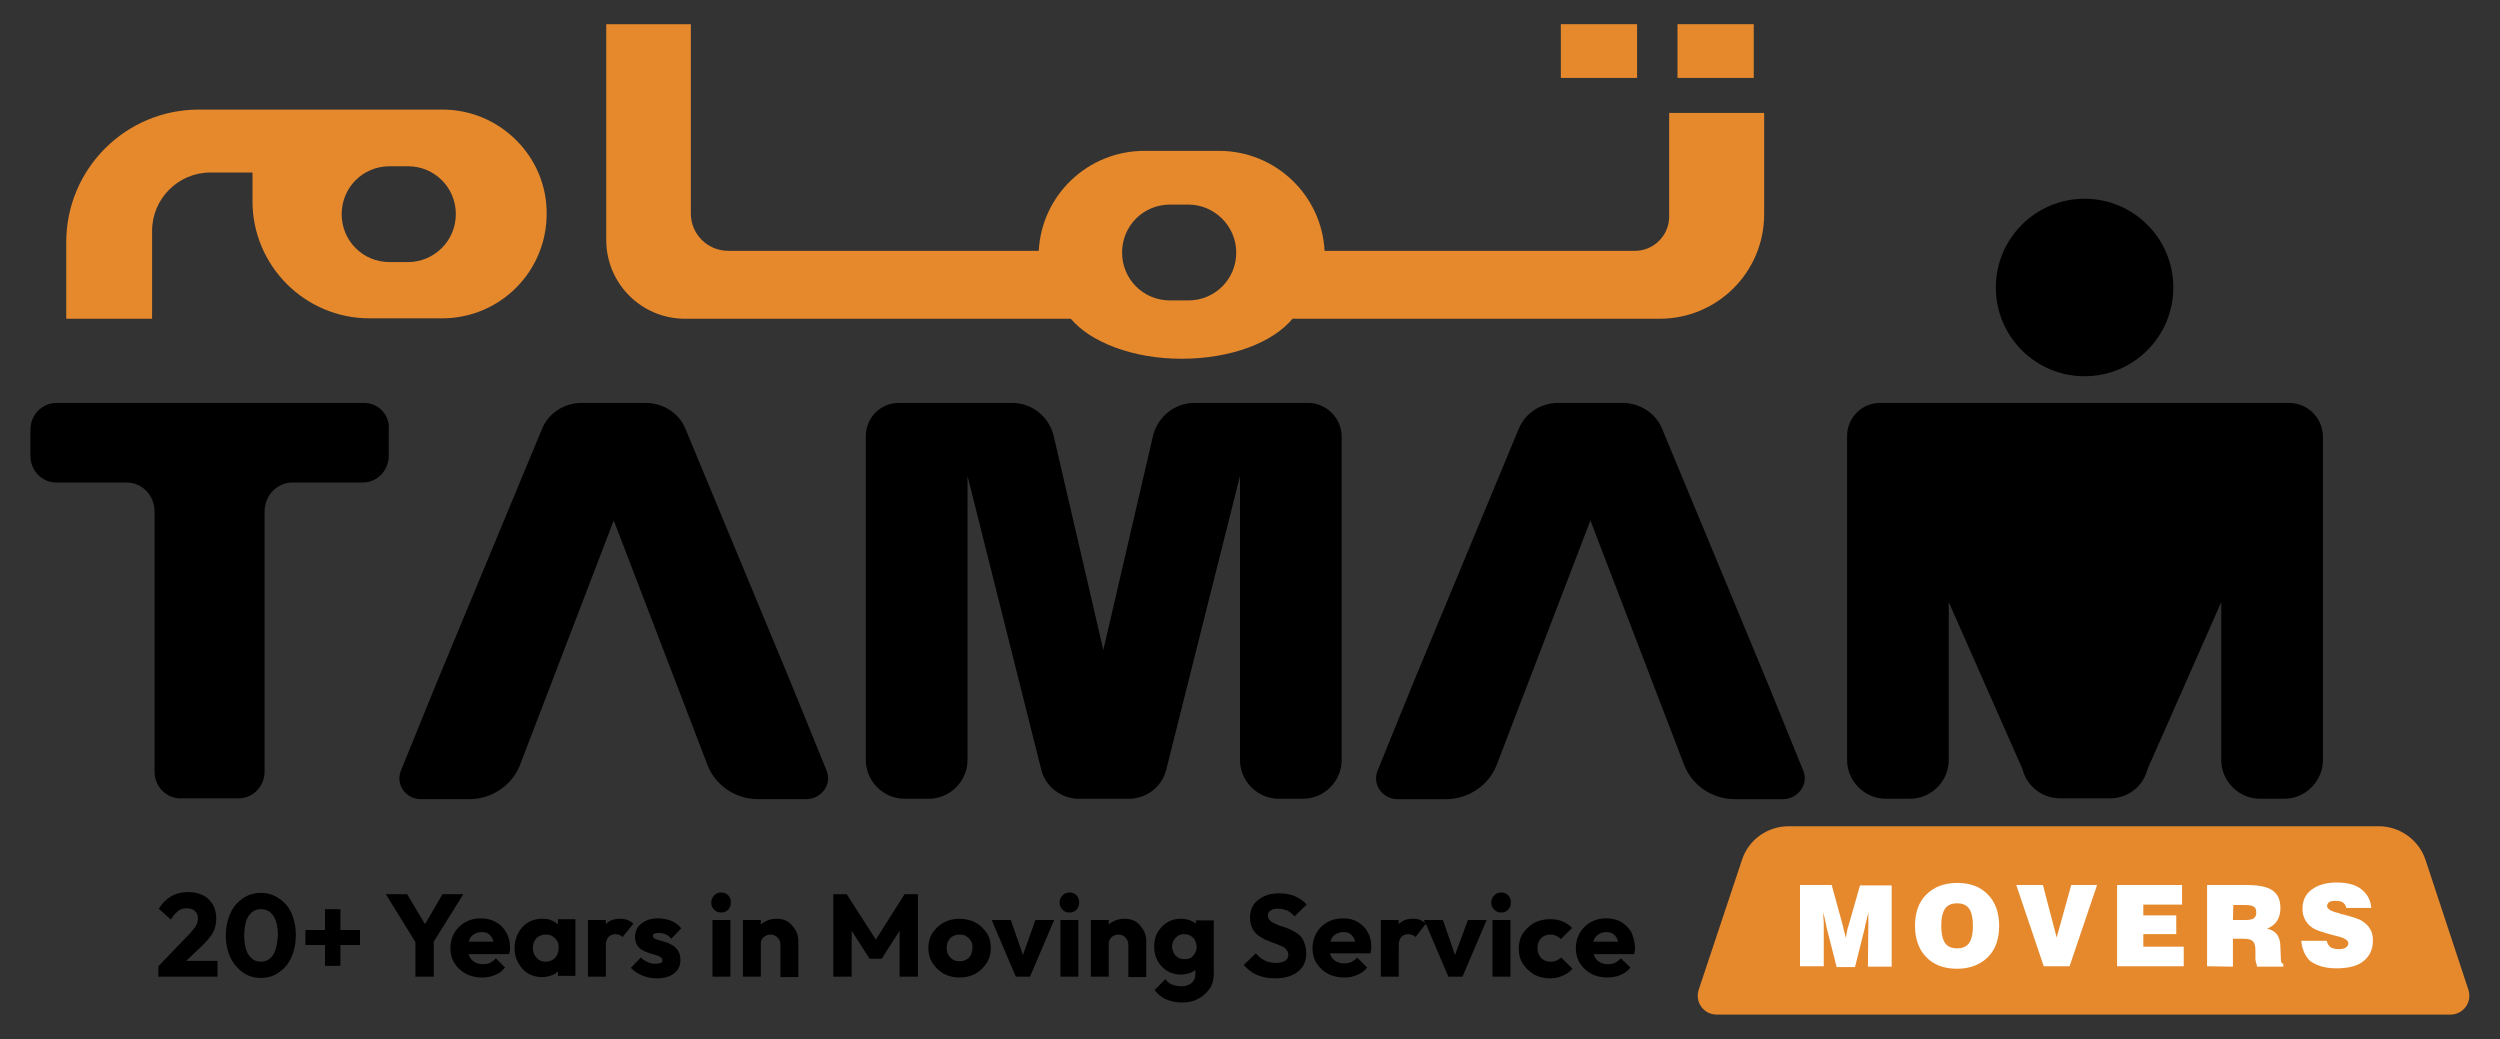 <svg xmlns="http://www.w3.org/2000/svg" xmlns:xlink="http://www.w3.org/1999/xlink" id="Layer_1" x="0px" y="0px" viewBox="0 0 600 249.4" style="enable-background:new 0 0 600 249.4;" xml:space="preserve"><rect x="0" y="0" width="600" height="249.4" fill="#333333" stroke="none"/><style type="text/css">	.st0{fill:#E5892C;}	.st1{fill:#FFFFFF;}</style><g>	<g>		<g>			<g>				<path class="st0" d="M400.6,27.1V52c0,4.5-3.7,8.2-8.2,8.2h-74.5c-0.7-13.4-11.8-24-25.4-24h-17.8c-13.6,0-24.7,10.6-25.4,24     h-74.5c-5,0-9-4-9-9V5.8h-20.3v51.8c0,10.5,8.5,18.9,18.9,18.9h90.9h1.7c4.7,5.6,14.8,9.6,26.6,9.6c11.8,0,21.9-3.9,26.6-9.6     h46.1h42c13.9,0,25.1-11.2,25.1-25.1V27.1H400.6z M296.7,60.6c0,6.4-5.1,11.5-11.5,11.5h-4.4c-6.4,0-11.5-5.1-11.5-11.5l0,0     c0-6.4,5.1-11.5,11.5-11.5h4.4C291.5,49.1,296.7,54.3,296.7,60.6L296.7,60.6z"></path>			</g>		</g>		<g>			<rect x="374.6" y="5.8" class="st0" width="18.3" height="12.9"></rect>		</g>		<g>			<rect x="402.6" y="5.8" class="st0" width="18.3" height="12.9"></rect>		</g>		<g>			<g>				<path class="st0" d="M106.2,26.3H47.7c-17.5,0-31.8,14.2-31.8,31.8v18.4h20.6V55.4c0-7.7,6.3-14,14-14h10.1v6.9     c0,15.5,12.6,28.1,28.1,28.1h17.4c13.9,0,25.1-11.2,25.1-25.1l0,0C131.3,37.6,120,26.3,106.2,26.3z M97.9,62.9h-4.4     c-6.4,0-11.5-5.1-11.5-11.5s5.1-11.5,11.5-11.5h4.4c6.4,0,11.5,5.1,11.5,11.5S104.2,62.9,97.9,62.9z"></path>			</g>		</g>	</g></g><g>	<path d="M87.4,96.7h-37H13.5c-3.4,0-6.2,2.9-6.2,6.4v6.3c0,3.6,2.8,6.4,6.2,6.4h16.9c3.7,0,6.7,3.1,6.7,7v62.4  c0,3.6,2.8,6.4,6.2,6.4h7h7c3.4,0,6.2-2.9,6.2-6.4v-62.4c0-3.9,3-7,6.7-7h16.9c3.4,0,6.2-2.9,6.2-6.4v-6.3  C93.6,99.6,90.8,96.7,87.4,96.7z"></path>	<path d="M198.4,185l-8.7-21.4l-25.2-60.7c-1.5-3.7-5.3-6.2-9.5-6.2h-7.7h-7.7c-4.2,0-7.9,2.4-9.5,6.2l-25.2,60.7L96.2,185  c-1.3,3.3,1.2,6.8,4.8,6.8h11.6c5.4,0,10.3-3.3,12.2-8.2l22.5-58.7l22.5,58.7c1.9,4.9,6.7,8.2,12.2,8.2h11.6  C197.2,191.7,199.7,188.2,198.4,185z"></path>	<path d="M432.8,185l-8.7-21.4l-25.2-60.7c-1.5-3.7-5.3-6.2-9.5-6.2h-7.7H374c-4.2,0-7.9,2.4-9.5,6.2l-25.2,60.7l-8.7,21.4  c-1.3,3.3,1.2,6.8,4.8,6.8H347c5.4,0,10.3-3.3,12.2-8.2l22.5-58.7l22.5,58.7c1.9,4.9,6.7,8.2,12.2,8.2H428  C431.6,191.7,434.1,188.2,432.8,185z"></path>	<path d="M313.9,96.7h-27.2c-4.8,0-8.9,3.3-10,8L264.8,156l-11.9-51.3c-1.1-4.7-5.2-8-10-8h-27.2c-4.4,0-7.9,3.6-7.9,7.9v77.8  c0,5.1,4.2,9.3,9.3,9.3h5.8c5.1,0,9.3-4.2,9.3-9.3v-68.2l17.7,70.5c1,4.1,4.8,7,9,7h5.8h0.4h5.8c4.3,0,8-2.9,9-7l17.7-70.5v68.2  c0,5.1,4.2,9.3,9.3,9.3h5.8c5.1,0,9.3-4.2,9.3-9.3v-77.8C321.9,100.3,318.3,96.7,313.9,96.7z"></path>	<path d="M549.4,96.7h-35.3h-27.6h-35.3c-4.4,0-7.9,3.6-7.9,7.9v77.8c0,5.1,4.2,9.3,9.3,9.3h5.8c5.1,0,9.3-4.2,9.3-9.3v-37.9  l17.7,40.1c1,4.1,4.8,7,9,7h5.8h0.4h5.8c4.3,0,8-2.9,9-7l17.7-40.1v37.9c0,5.1,4.2,9.3,9.3,9.3h5.8c5.1,0,9.3-4.2,9.3-9.3v-77.8  C557.4,100.3,553.8,96.7,549.4,96.7z"></path>	<circle cx="500.3" cy="69" r="21.3"></circle></g><path class="st0" d="M570.9,198.3H429.3c-5.1,0-9.6,3.2-11.2,8l-10.4,31.2c-1,3,1.2,6,4.3,6h176.1c3.1,0,5.3-3,4.3-6l-10.3-31.2 C580.5,201.6,576,198.3,570.9,198.3z"></path><g>	<path class="st1" d="M437.6,231.9H432v-19.5h7.6l2.7,9.8c0,0.1,0.1,0.4,0.2,0.9s0.3,1.1,0.5,2c0.1-0.7,0.2-1.2,0.3-1.7  s0.2-0.9,0.3-1.1l2.8-9.8h7.6V232h-5.7l0.1-9.6c0-0.6,0-1.2,0-1.7c0-0.6,0-1.1,0-1.7c-0.2,1-0.5,2.1-0.8,3.3v0.2l-2.4,9.6h-4.4  l-2.4-9.4c-0.1-0.4-0.2-0.9-0.3-1.5c-0.1-0.5-0.3-1.3-0.5-2.2c0,0.8,0,1.6,0.1,2.2c0,0.6,0,1.1,0,1.4v9.3H437.6z"></path>	<path class="st1" d="M459.6,222.2c0-3.2,0.9-5.7,2.7-7.5c1.8-1.8,4.3-2.8,7.4-2.8s5.6,0.9,7.4,2.8c1.8,1.8,2.7,4.4,2.7,7.5  c0,3.2-0.9,5.7-2.7,7.5c-1.8,1.8-4.3,2.8-7.4,2.8s-5.6-0.9-7.4-2.8C460.5,227.9,459.6,225.3,459.6,222.2z M465.9,222.2  c0,1.8,0.3,3.2,0.9,4.1c0.6,0.9,1.6,1.3,2.9,1.3s2.3-0.4,2.9-1.3c0.6-0.9,0.9-2.2,0.9-4.1c0-1.9-0.3-3.2-0.9-4.1  c-0.6-0.9-1.6-1.3-2.9-1.3s-2.3,0.4-2.9,1.3C466.2,219,465.9,220.3,465.9,222.2z"></path>	<path class="st1" d="M483.9,212.4h6.4l3.3,12.6l3.5-12.6h6.2l-6.6,19.5h-6.2L483.9,212.4z"></path>	<path class="st1" d="M508.1,231.9v-19.5h15.6v4.7h-9.3v2.6h7.9v4.5h-7.9v3h9.7v4.7H508.1z"></path>	<path class="st1" d="M529.7,231.9v-19.5h9.4c2.9,0,5,0.4,6.3,1.3s1.9,2.3,1.9,4.3c0,1.2-0.3,2.2-0.8,3s-1.3,1.4-2.4,1.9  c1.1,0.2,1.9,0.7,2.4,1.4s0.8,1.7,0.8,3l0.1,2.7c0,0,0,0,0,0.1c0,0.8,0.2,1.2,0.6,1.2v0.7h-6.3c-0.1-0.5-0.2-0.9-0.3-1.2  s-0.1-0.6-0.1-0.8v-2c0-1-0.2-1.7-0.6-2.1c-0.4-0.4-1.1-0.6-2.1-0.6h-2.7v6.7L529.7,231.9L529.7,231.9z M535.9,220.8h2.9  c1,0,1.7-0.1,2.1-0.4c0.4-0.3,0.6-0.7,0.6-1.4s-0.2-1.2-0.6-1.4c-0.4-0.3-1.1-0.4-2.2-0.4H536L535.9,220.8L535.9,220.8z"></path>	<path class="st1" d="M552.3,225.8h6.1c0.2,0.7,0.5,1.2,0.9,1.5s1.1,0.5,2,0.5c0.7,0,1.3-0.1,1.7-0.4s0.6-0.6,0.6-1  c0-0.7-0.9-1.3-2.6-1.7c-0.4-0.1-0.6-0.2-0.8-0.2c-1.4-0.4-2.6-0.7-3.4-1c-0.9-0.3-1.5-0.6-1.9-0.9c-0.8-0.5-1.3-1.2-1.7-1.9  c-0.4-0.8-0.6-1.6-0.6-2.6c0-1.9,0.7-3.5,2.2-4.6s3.5-1.7,6-1.7s4.5,0.5,5.9,1.6s2.3,2.6,2.4,4.5h-6c-0.1-0.6-0.4-1-0.8-1.3  c-0.4-0.3-1-0.4-1.8-0.4c-0.7,0-1.2,0.1-1.5,0.3s-0.5,0.6-0.5,1c0,0.6,0.9,1.2,2.6,1.6c0.2,0,0.3,0.1,0.3,0.1  c0.2,0.1,0.6,0.2,1.1,0.3c2.3,0.6,3.8,1.1,4.5,1.6c0.9,0.6,1.5,1.2,1.9,2c0.4,0.7,0.6,1.6,0.6,2.6c0,2.2-0.8,3.8-2.3,5  s-3.7,1.7-6.5,1.7c-2.6,0-4.6-0.6-6.2-1.7C553.3,229.6,552.5,227.9,552.3,225.8z"></path></g><g>	<path d="M48.8,226.7c0.8-0.8,1.4-1.5,1.8-2.1c0.5-0.6,0.8-1.3,1-2c0.2-0.7,0.3-1.4,0.3-2.2c0-1.3-0.3-2.3-0.8-3.3  c-0.6-0.9-1.3-1.7-2.3-2.2c-1-0.5-2.2-0.8-3.5-0.8c-1.6,0-3,0.3-4.2,1c-1.2,0.7-2.2,1.7-3,3l2.9,2.6c0.6-1,1.2-1.6,1.8-2.1  s1.3-0.6,2.1-0.6c0.8,0,1.5,0.2,1.9,0.7c0.5,0.4,0.7,1,0.7,1.8c0,0.4-0.1,0.7-0.2,1.1c-0.1,0.3-0.3,0.7-0.6,1.1s-0.7,0.8-1.1,1.3  l-7.6,7.9v2.5h14.2v-3.8h-7.5L48.8,226.7z"></path>	<path d="M66.9,215.6c-1.3-0.9-2.7-1.3-4.3-1.3c-1.6,0-3,0.4-4.3,1.3c-1.3,0.9-2.3,2-3,3.6c-0.7,1.5-1.1,3.3-1.1,5.3  c0,2,0.4,3.8,1.1,5.3c0.7,1.5,1.8,2.7,3,3.6c1.3,0.9,2.7,1.3,4.3,1.3c1.6,0,3-0.4,4.3-1.3c1.3-0.9,2.3-2,3-3.6  c0.7-1.5,1.1-3.3,1.1-5.4c0-2-0.4-3.8-1.1-5.4C69.2,217.6,68.2,216.4,66.9,215.6z M66.1,228c-0.3,0.9-0.8,1.7-1.4,2.1  c-0.6,0.5-1.3,0.7-2.1,0.7s-1.5-0.2-2.1-0.7c-0.6-0.5-1.1-1.2-1.4-2.1s-0.5-2.1-0.5-3.5s0.2-2.5,0.5-3.5c0.3-0.9,0.8-1.6,1.4-2.1  c0.6-0.5,1.3-0.7,2.1-0.7c0.8,0,1.6,0.2,2.2,0.7c0.6,0.5,1.1,1.2,1.4,2.1c0.3,0.9,0.5,2.1,0.5,3.5C66.6,225.9,66.4,227,66.1,228z"></path>	<polygon points="81.7,218.2 78,218.2 78,223.2 73.3,223.2 73.3,226.8 78,226.8 78,231.8 81.7,231.8 81.7,226.8 86.4,226.8   86.4,223.2 81.7,223.2  "></polygon>	<polygon points="111.2,214.6 106.2,214.6 102,221.8 97.7,214.6 92.6,214.6 99.7,226.1 99.7,234.4 104.1,234.4 104.1,226  "></polygon>	<path d="M119,221.3c-1-0.6-2.2-0.9-3.6-0.9c-1.4,0-2.6,0.3-3.7,0.9c-1.1,0.6-2,1.5-2.6,2.5s-1,2.3-1,3.7c0,1.4,0.3,2.6,1,3.7  c0.7,1.1,1.6,1.9,2.7,2.5c1.1,0.6,2.5,0.9,3.9,0.9c1.1,0,2.2-0.2,3.1-0.6c1-0.4,1.8-1,2.4-1.8L119,230c-0.4,0.5-0.9,0.8-1.4,1.1  c-0.5,0.2-1.1,0.3-1.8,0.3c-0.7,0-1.4-0.2-1.9-0.5c-0.5-0.3-0.9-0.7-1.2-1.3c-0.1-0.2-0.1-0.4-0.2-0.6l9.7,0  c0.1-0.4,0.1-0.7,0.2-0.9c0-0.3,0-0.5,0-0.8c0-1.3-0.3-2.5-0.9-3.5C120.9,222.7,120.1,221.9,119,221.3z M113.8,224.2  c0.5-0.3,1.1-0.5,1.8-0.5c0.6,0,1.2,0.1,1.6,0.4c0.4,0.3,0.8,0.7,1,1.2c0.1,0.2,0.2,0.5,0.2,0.7l-5.9,0c0.1-0.2,0.1-0.4,0.2-0.6  C112.9,224.9,113.3,224.5,113.8,224.2z"></path>	<path d="M133.9,221.9c-0.4-0.4-0.8-0.7-1.3-0.9c-0.7-0.4-1.6-0.5-2.5-0.5c-1.3,0-2.4,0.3-3.4,0.9s-1.8,1.5-2.3,2.5  c-0.6,1.1-0.9,2.3-0.9,3.6c0,1.4,0.3,2.6,0.9,3.6c0.6,1.1,1.3,1.9,2.3,2.5c1,0.6,2.1,0.9,3.4,0.9c0.9,0,1.7-0.2,2.5-0.5  c0.5-0.2,0.9-0.5,1.3-0.9v1.1h4.2v-13.6h-4.2V221.9z M133.2,229.9c-0.6,0.6-1.3,0.9-2.2,0.9c-0.6,0-1.1-0.1-1.6-0.4  c-0.5-0.3-0.8-0.7-1.1-1.2c-0.3-0.5-0.4-1-0.4-1.7c0-0.6,0.1-1.2,0.4-1.7c0.3-0.5,0.6-0.9,1.1-1.1c0.5-0.3,1-0.4,1.6-0.4  s1.1,0.1,1.6,0.4c0.5,0.3,0.8,0.7,1.1,1.1c0.3,0.5,0.4,1,0.4,1.7C134,228.5,133.8,229.3,133.2,229.9z"></path>	<path d="M150.6,220.8c-0.5-0.2-1.1-0.3-1.7-0.3c-1.5,0-2.7,0.4-3.5,1.3v-1h-4.3v13.6h4.3v-7.5c0-0.9,0.2-1.5,0.6-2  c0.4-0.4,1-0.7,1.7-0.7c0.4,0,0.7,0.1,1,0.2c0.3,0.1,0.5,0.3,0.7,0.5l2.6-3.2C151.6,221.3,151.1,221,150.6,220.8z"></path>	<path d="M157,224.1c0.2-0.1,0.6-0.2,1.1-0.2c0.5,0,1,0.1,1.6,0.3c0.5,0.2,1,0.6,1.4,1.1l2.4-2.5c-0.6-0.8-1.4-1.4-2.4-1.8  c-1-0.4-2.1-0.6-3.2-0.6c-1.1,0-2.1,0.2-2.9,0.6s-1.5,0.9-1.9,1.5c-0.4,0.6-0.7,1.4-0.7,2.3c0,0.8,0.2,1.5,0.5,2  c0.3,0.5,0.7,0.9,1.2,1.2s1,0.5,1.6,0.7c0.6,0.2,1.1,0.3,1.6,0.5c0.5,0.1,0.9,0.3,1.2,0.5c0.3,0.2,0.5,0.4,0.5,0.8  c0,0.3-0.1,0.5-0.4,0.6s-0.7,0.2-1.2,0.2c-0.7,0-1.4-0.1-2-0.4c-0.6-0.3-1.1-0.6-1.6-1.1l-2.4,2.5c0.5,0.5,1,0.9,1.7,1.3  c0.7,0.4,1.4,0.7,2.2,0.9c0.8,0.2,1.6,0.3,2.4,0.3c1.7,0,3.1-0.4,4.1-1.2c1-0.8,1.5-1.8,1.5-3.2c0-0.9-0.2-1.6-0.5-2.1  c-0.3-0.5-0.7-1-1.2-1.3c-0.5-0.3-1-0.6-1.6-0.8c-0.6-0.2-1.1-0.3-1.6-0.5c-0.5-0.1-0.9-0.3-1.2-0.4s-0.5-0.4-0.5-0.7  C156.7,224.4,156.8,224.2,157,224.1z"></path>	<rect x="171" y="220.8" width="4.3" height="13.6"></rect>	<path d="M173.1,214.2c-0.7,0-1.2,0.2-1.7,0.7c-0.4,0.4-0.7,1-0.7,1.7c0,0.7,0.2,1.2,0.7,1.7c0.4,0.5,1,0.7,1.7,0.7  c0.7,0,1.2-0.2,1.7-0.7c0.4-0.5,0.6-1,0.6-1.7c0-0.7-0.2-1.2-0.6-1.7C174.3,214.4,173.8,214.2,173.1,214.2z"></path>	<path d="M189.1,221.2c-0.8-0.5-1.7-0.7-2.7-0.7c-1,0-2,0.2-2.8,0.7c-0.4,0.2-0.7,0.4-1,0.7v-1.1h-4.3v13.6h4.3v-7.8  c0-0.5,0.1-0.9,0.3-1.2c0.2-0.4,0.5-0.6,0.8-0.8c0.4-0.2,0.8-0.3,1.2-0.3c0.7,0,1.2,0.2,1.7,0.7c0.4,0.4,0.7,1,0.7,1.7v7.8h4.3  v-8.7c0-0.9-0.2-1.8-0.7-2.6S189.8,221.7,189.1,221.2z"></path>	<polygon points="210.2,225.5 203.2,214.6 200,214.6 200,234.4 204.4,234.4 204.4,223.4 208.7,230.1 211.6,230.1 215.9,223.4   215.9,234.4 220.3,234.4 220.3,214.6 217.1,214.6  "></polygon>	<path d="M234.1,221.4c-1.1-0.6-2.4-0.9-3.8-0.9c-1.4,0-2.7,0.3-3.8,0.9c-1.1,0.6-2,1.5-2.7,2.5c-0.7,1.1-1,2.3-1,3.6  c0,1.3,0.3,2.6,1,3.6c0.7,1.1,1.5,1.9,2.7,2.6c1.1,0.6,2.4,0.9,3.8,0.9c1.4,0,2.7-0.3,3.8-0.9c1.1-0.6,2-1.5,2.7-2.6  c0.7-1.1,1-2.3,1-3.6c0-1.3-0.3-2.6-1-3.6S235.2,222,234.1,221.4z M233,229.2c-0.3,0.5-0.6,0.9-1.1,1.1c-0.5,0.3-1,0.4-1.6,0.4  c-0.6,0-1.1-0.1-1.6-0.4c-0.5-0.3-0.8-0.7-1.1-1.1c-0.3-0.5-0.4-1.1-0.4-1.7c0-0.6,0.1-1.2,0.4-1.7c0.3-0.5,0.6-0.9,1.1-1.1  c0.5-0.3,1-0.4,1.6-0.4c0.6,0,1.2,0.1,1.6,0.4c0.5,0.3,0.8,0.6,1.1,1.1s0.4,1,0.4,1.7S233.2,228.7,233,229.2z"></path>	<polygon points="245.5,229.2 242.6,220.8 238,220.8 243.8,234.4 247.2,234.4 253,220.8 248.5,220.8  "></polygon>	<path d="M256.7,214.2c-0.7,0-1.2,0.2-1.7,0.7c-0.4,0.4-0.7,1-0.7,1.7c0,0.7,0.2,1.2,0.7,1.7c0.4,0.5,1,0.7,1.7,0.7  c0.7,0,1.2-0.2,1.7-0.7c0.4-0.5,0.6-1,0.6-1.7c0-0.7-0.2-1.2-0.6-1.7C257.9,214.4,257.4,214.2,256.7,214.2z"></path>	<rect x="254.5" y="220.8" width="4.3" height="13.6"></rect>	<path d="M272.6,221.2c-0.8-0.5-1.7-0.7-2.7-0.7c-1,0-2,0.2-2.8,0.7c-0.4,0.2-0.7,0.4-1,0.7v-1.1h-4.3v13.6h4.3v-7.8  c0-0.5,0.1-0.9,0.3-1.2c0.2-0.4,0.5-0.6,0.8-0.8c0.4-0.2,0.8-0.3,1.2-0.3c0.7,0,1.2,0.2,1.7,0.7c0.4,0.4,0.7,1,0.7,1.7v7.8h4.3  v-8.7c0-0.9-0.2-1.8-0.7-2.6S273.4,221.7,272.6,221.2z"></path>	<path d="M287,221.7c-0.3-0.3-0.7-0.5-1.1-0.7c-0.7-0.3-1.6-0.5-2.5-0.5c-1.3,0-2.4,0.3-3.3,0.9c-1,0.6-1.7,1.4-2.3,2.4  c-0.6,1-0.8,2.2-0.8,3.4c0,1.3,0.3,2.4,0.8,3.4c0.6,1,1.3,1.8,2.3,2.4c1,0.6,2.1,0.9,3.3,0.9c0.9,0,1.7-0.2,2.5-0.5  c0.4-0.2,0.7-0.4,1-0.6v0.9c0,1-0.3,1.7-0.9,2.2c-0.6,0.5-1.4,0.8-2.5,0.8c-0.9,0-1.6-0.2-2.2-0.4s-1.2-0.7-1.6-1.3l-2.6,2.6  c0.7,0.9,1.5,1.7,2.7,2.2c1.1,0.5,2.4,0.8,3.9,0.8c1.5,0,2.8-0.3,3.9-0.9c1.1-0.6,2-1.4,2.7-2.4c0.7-1,1-2.2,1-3.6v-12.8H287V221.7  z M285.9,229.8c-0.4,0.3-1,0.4-1.6,0.4s-1.1-0.1-1.6-0.4c-0.4-0.3-0.8-0.6-1-1.1c-0.2-0.5-0.4-0.9-0.4-1.5c0-0.6,0.1-1.1,0.4-1.5  c0.2-0.4,0.6-0.8,1-1.1s1-0.4,1.5-0.4c0.6,0,1.1,0.1,1.6,0.4c0.4,0.3,0.8,0.6,1,1.1c0.2,0.4,0.4,1,0.4,1.5s-0.1,1.1-0.4,1.5  C286.6,229.1,286.3,229.5,285.9,229.8z"></path>	<path d="M311.7,224.3c-0.6-0.5-1.2-0.8-1.8-1.1s-1.3-0.6-2-0.8s-1.3-0.4-1.8-0.7c-0.6-0.2-1-0.5-1.3-0.8c-0.3-0.3-0.5-0.7-0.5-1.2  c0-0.5,0.2-1,0.7-1.2c0.4-0.3,1.1-0.4,1.8-0.4c0.8,0,1.5,0.2,2.1,0.4c0.6,0.3,1.2,0.8,1.8,1.4l2.9-2.8c-0.7-0.8-1.7-1.5-2.8-2  c-1.2-0.5-2.4-0.7-3.8-0.7c-1.4,0-2.6,0.2-3.6,0.7s-1.9,1.1-2.5,2c-0.6,0.9-0.9,1.9-0.9,3.1c0,1,0.2,1.8,0.5,2.5  c0.3,0.7,0.8,1.2,1.3,1.7c0.6,0.4,1.2,0.8,1.8,1.1c0.7,0.3,1.3,0.5,2,0.8c0.7,0.2,1.3,0.5,1.8,0.7c0.6,0.2,1,0.5,1.3,0.9  c0.3,0.3,0.5,0.8,0.5,1.3c0,0.6-0.3,1.1-0.8,1.4c-0.5,0.3-1.2,0.5-2.2,0.5c-1,0-1.9-0.2-2.7-0.6s-1.5-1-2.1-1.7l-2.9,2.8  c1,1.1,2,1.9,3.2,2.4c1.2,0.5,2.6,0.8,4.2,0.8c2.4,0,4.2-0.5,5.6-1.6s2-2.6,2-4.4c0-1-0.2-1.9-0.5-2.6  C312.7,225.3,312.3,224.8,311.7,224.3z"></path>	<path d="M325.9,221.3c-1-0.6-2.2-0.9-3.6-0.9c-1.4,0-2.6,0.3-3.7,0.9s-2,1.5-2.6,2.5c-0.6,1.1-1,2.3-1,3.7c0,1.4,0.3,2.6,1,3.7  c0.7,1.1,1.6,1.9,2.7,2.5c1.1,0.6,2.5,0.9,3.9,0.9c1.1,0,2.2-0.2,3.1-0.6c1-0.4,1.8-1,2.4-1.8l-2.4-2.4c-0.4,0.5-0.9,0.8-1.4,1.1  c-0.5,0.2-1.1,0.3-1.8,0.3c-0.7,0-1.4-0.2-1.9-0.5c-0.5-0.3-0.9-0.7-1.2-1.3c-0.1-0.2-0.1-0.4-0.2-0.6l9.7,0  c0.1-0.4,0.1-0.7,0.2-0.9c0-0.3,0-0.5,0-0.8c0-1.3-0.3-2.5-0.9-3.5C327.7,222.7,326.9,221.9,325.9,221.3z M320.6,224.2  c0.5-0.3,1.1-0.5,1.8-0.5c0.6,0,1.2,0.1,1.6,0.4c0.4,0.3,0.8,0.7,1,1.2c0.1,0.2,0.2,0.5,0.2,0.7l-5.9,0c0.1-0.2,0.1-0.4,0.2-0.6  C319.7,224.9,320.1,224.5,320.6,224.2z"></path>	<path d="M349.2,229.2l-2.9-8.4h-4.6l0.4,0.8c-0.4-0.4-0.8-0.6-1.2-0.8c-0.5-0.2-1.1-0.3-1.7-0.3c-1.5,0-2.7,0.4-3.5,1.3v-1h-4.3  v13.6h4.3v-7.5c0-0.9,0.2-1.5,0.6-2s1-0.7,1.7-0.7c0.4,0,0.7,0.1,1,0.2s0.5,0.3,0.7,0.5l2.5-3.2l5.4,12.7h3.4l5.8-13.6h-4.5  L349.2,229.2z"></path>	<rect x="358.2" y="220.8" width="4.3" height="13.6"></rect>	<path d="M360.3,214.2c-0.7,0-1.2,0.2-1.7,0.7c-0.4,0.4-0.7,1-0.7,1.7c0,0.7,0.2,1.2,0.7,1.7s1,0.7,1.7,0.7s1.2-0.2,1.7-0.7  c0.4-0.5,0.6-1,0.6-1.7c0-0.7-0.2-1.2-0.6-1.7C361.5,214.4,361,214.2,360.3,214.2z"></path>	<path d="M373.6,230.5c-0.4,0.2-0.9,0.3-1.5,0.3c-0.6,0-1.1-0.1-1.6-0.4c-0.5-0.3-0.9-0.7-1.1-1.2c-0.3-0.5-0.4-1-0.4-1.7  s0.1-1.2,0.4-1.7c0.3-0.5,0.6-0.9,1.1-1.1c0.5-0.3,1-0.4,1.6-0.4c0.5,0,1,0.1,1.4,0.3c0.4,0.2,0.8,0.4,1.1,0.8l2.7-2.7  c-0.7-0.7-1.5-1.3-2.4-1.6c-0.9-0.4-1.9-0.5-2.9-0.5c-1.4,0-2.7,0.3-3.8,0.9s-2,1.5-2.7,2.5c-0.7,1.1-1,2.3-1,3.7  c0,1.3,0.3,2.6,1,3.6c0.7,1.1,1.6,1.9,2.7,2.6c1.1,0.6,2.4,0.9,3.8,0.9c1.1,0,2.1-0.2,3-0.6s1.7-0.9,2.4-1.7l-2.7-2.7  C374.4,230,374.1,230.3,373.6,230.5z"></path>	<path d="M391.5,223.7c-0.6-1-1.4-1.8-2.4-2.4s-2.2-0.9-3.6-0.9c-1.4,0-2.6,0.3-3.7,0.9s-2,1.5-2.6,2.5c-0.6,1.1-1,2.3-1,3.7  c0,1.4,0.3,2.6,1,3.7c0.7,1.1,1.6,1.9,2.7,2.5c1.1,0.6,2.5,0.9,3.9,0.9c1.1,0,2.2-0.2,3.1-0.6c1-0.4,1.8-1,2.4-1.8L389,230  c-0.4,0.5-0.9,0.8-1.4,1.1c-0.5,0.2-1.1,0.3-1.8,0.3c-0.7,0-1.4-0.2-1.9-0.5c-0.5-0.3-0.9-0.7-1.2-1.3c-0.1-0.2-0.1-0.4-0.2-0.6  l9.7,0c0.1-0.4,0.1-0.7,0.2-0.9c0-0.3,0-0.5,0-0.8C392.3,225.9,392,224.8,391.5,223.7z M383.7,224.2c0.5-0.3,1.1-0.5,1.8-0.5  c0.6,0,1.2,0.1,1.6,0.4c0.4,0.3,0.8,0.7,1,1.2c0.1,0.2,0.2,0.5,0.2,0.7l-5.9,0c0.1-0.2,0.1-0.4,0.2-0.6  C382.9,224.9,383.2,224.5,383.7,224.2z"></path></g></svg>